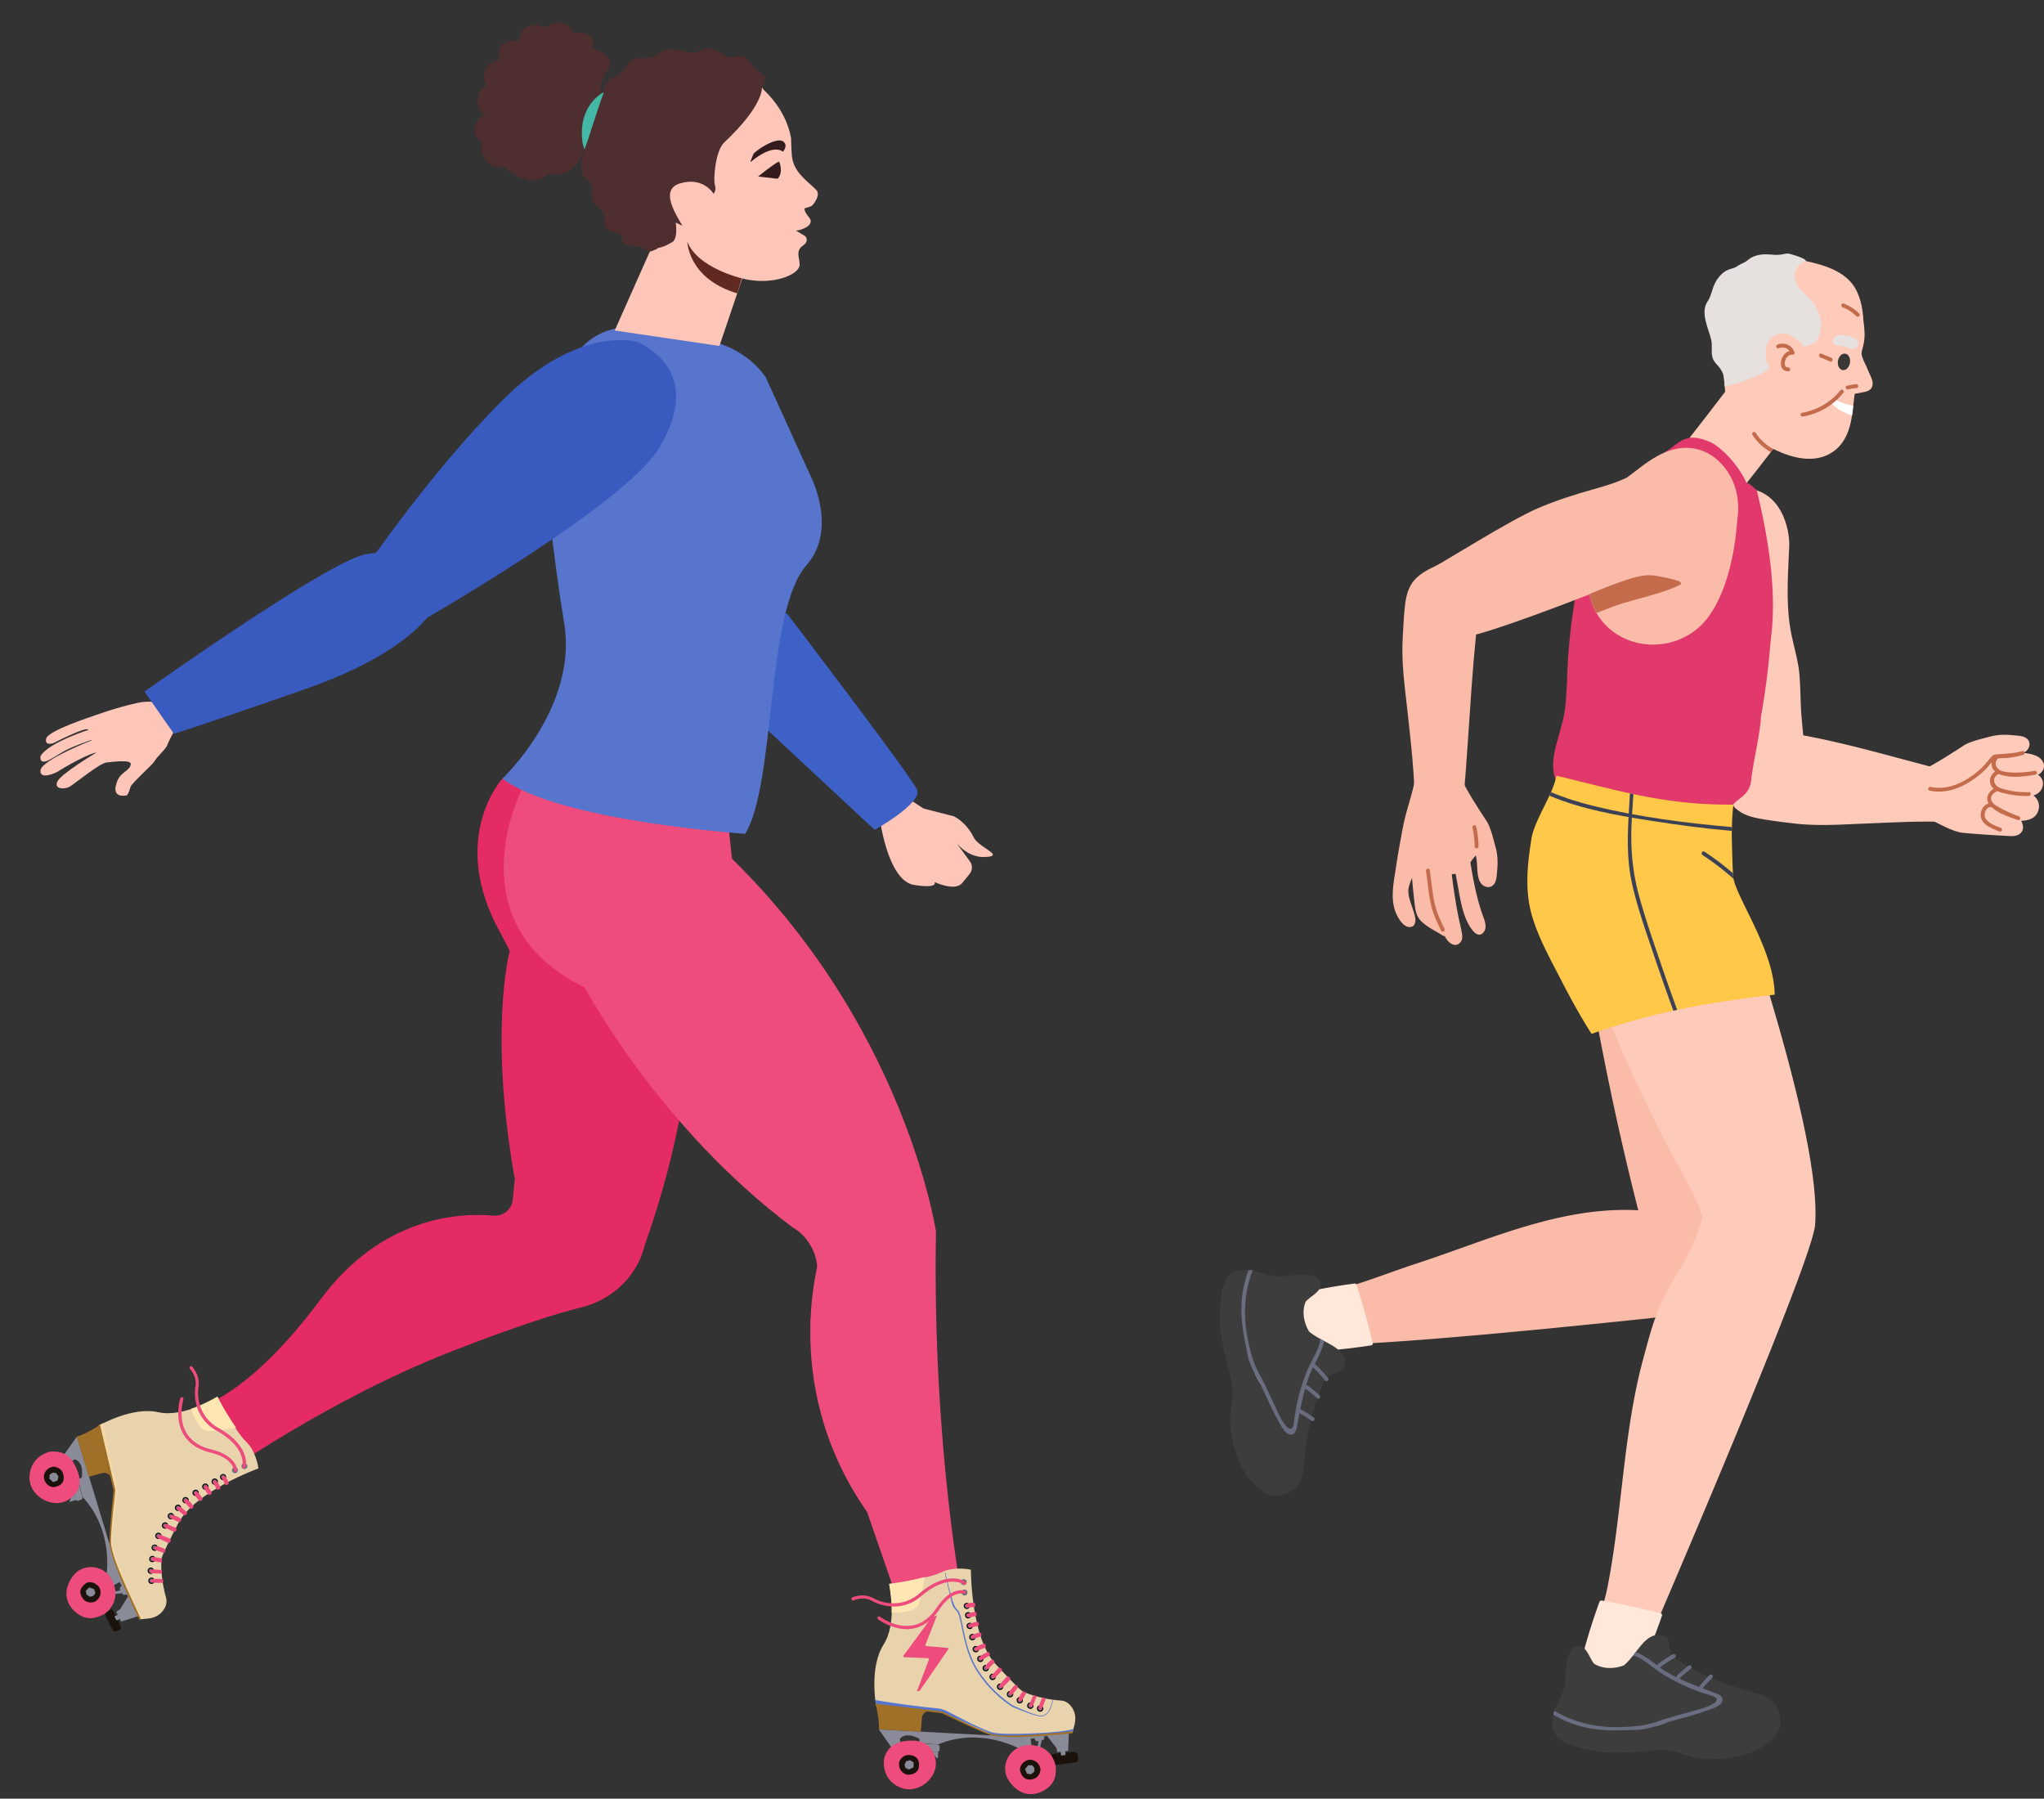<svg width="258" height="227" fill="none" xmlns="http://www.w3.org/2000/svg"><rect width="100%" height="100%" fill="#333333" stroke="none"/><g clip-path="url(#a)"><path d="M21.295 89.62c-.102-.42-.179-.379-.571-.603-.627-.337-1.715-.664-3.337-.314-2.794.6-5.697 1.685-5.697 1.685s-5.628 1.822-5.862 2.823c-.22 1.002.945.559.945.559s3.97-2.053 4.342-1.696c.144.125.149.006.149.006s-5.098 1.606-6.135 3.317c0 0-.305 1.28 1.218.436 1.675-.927 1.551-1.17 5.176-2.45l.058.047s-6.324 2.478-6.466 3.78c-.143 1.301 2.014.26 2.014.26s3.224-2.039 4.985-2.502l-.002.044s-4.44 2.643-4.882 3.636c-.442.992.943.974 1.522.656.593-.317 3.845-3.024 4.71-3.078.404-.028 3.16-.45 3.044.228-.142.916-1.333.912-1.777 2.32 0 .015-.002.045-.018.06-.676 1.993 1.233 1.55 1.233 1.55.119.005.292-.24.519-1.049.139-.484 2.764-2.815 2.973-3.178.48-.812 1.555-1.645 1.696-2.175.037-.162.635-1.341.7-1.442.24-.422.151-.455.035-.89l-.558-2.015-.014-.015z" fill="#FEC5B9"/><path d="M75.927 11.878s-.564-1.152.735-3.061c1.298-1.909-1.93-2.709-1.93-2.709s1.07-2.141-2.257-1.98c0 0-1.11-2.377-3.665-.668 0 0-2.891-1.396-3.317 1.752 0 0-3.145-.648-2.431 2.309 0 0-2.816.405-1.71 3.244 0 0-2.262 1.795-.299 3.673 0 0-2.416 1.938-.29 3.45 0 0-.294 3.6 2.967 3.212 0 0 2.824 3.058 5.55.835 0 0 3.652.981 4.532-3.813.879-4.779 4.122.777 2.145-6.243l-.03-.001z" fill="#4F2E30"/><path d="M111.16 103.959s1.046 7.221 4.212 7.721c3.166.5 2.591-.37 2.591-.37s2.54 1.232 3.478.141c.376-.445.705-.848.956-1.18a1.29 1.29 0 0 0 .02-1.574l-2.087-2.864s1.003 1.69 2.799 2.18c.427.121.679.161 1.231.139 2.579-.103-.815-1.207-1.435-2.436-1.018-2.048-2.555-2.705-2.555-2.705l-3.787-.971-2.002-1.3s-3.78 2.521-3.451 3.218l.03.001z" fill="#FEC5B9"/><path d="M99.36 77.459s15.676 20.52 16.397 22.2c.721 1.678-5.358 5.072-5.358 5.072L89.011 84.795s5.572-9.24 10.363-7.32l-.015-.016z" fill="#3E61C7"/><path d="M122.545 205.488s-.666.642-2.059-4.274c-1.379-4.916-5.673 2.934-5.673 2.934s.432 3.287.271 4.306c-.16 1.019 6.905 2.658 6.905 2.658l.541-5.61.015-.014zM23.382 178.853l5.053-1.608 2.504 5.065-1.203 1.764-5.016 3.63s-3.389-3.08-1.337-8.866v.015z" fill="#C37550"/><path d="m92.638 110.681-.874-8.164-12.875-2.634 13.75 10.798z" fill="#ED4C7C"/><path d="M63.41 98.272s-6.947 7.549-.186 19.579l1.119 2.156s-2.837 10.435.887 30.158c3.724 19.737 16.053 7.251 16.053 7.251 4.737-13.227 5.974-23.891 6.03-30.754 0 0-5.076-38.472-23.903-28.39z" fill="#E52B63"/><path d="M64.718 151.422c-.124 1.228-1.217 2.105-2.449 1.996-4.287-.383-14.03.113-21.763 10.513-10.221 13.746-16.875 14.07-16.875 14.07l4.189 8.299s13.674-9.683 29.016-15.687c8.835-3.46 13.884-4.963 16.576-5.626 4.392-1.085 7.817-4.765 8.179-9.268l.039-.964c-.028-6.629-16.663-5.804-16.663-5.804l-.25 2.471z" fill="#E52B63"/><path d="M65.706 100.03s-8.373 16.601 8.097 24.582c0 0 9.246 17.555 26.238 30.282 0 0 3.851 1.97 3.034 7.049l-.818 5.093 15.871-11.703s-4.433-29.396-30.808-51.556c-18.873-15.865-21.63-3.747-21.63-3.747h.016z" fill="#ED4C7C"/><path d="M103.88 157.161s-6.123 16.929 5.569 33.662l4.863 14.063 7.336-2.109s-4.008-20.047-3.505-47.444c0 0-7.255-7.22-14.263 1.828z" fill="#ED4C7C"/><path d="M63.41 98.272s9.537-8.989 7.808-19.565c-1.416-8.736-2.234-16.824-2.652-21.908-.387-4.771 1.872-10.535 5.556-13.61 3.59-2.989 8.442-2.197 16.08-.029 2.562.728 4.883 2.234 6.432 4.408l5.685 12.506s3.495 6.695-.533 11.272c-5.151 5.853-3.827 27.484-7.72 33.88 0 0-23.55-1.567-30.656-6.968v.014z" fill="#5775CD"/><path d="M91.641 8.148s7.046 2.857 8.213 9.295c0 0 .038 1.636.102 2.263.229 2.045 1.899 3.094 3.044 4.225.63.62-.203 1.686-.437 1.959-.141.157-.728.327-.999.405 0 0-.16.276.578 1.167.907 1.107-1.666 1.79-1.733 1.595l1.249.764s.542.601-.3 1.161c-1.026.702-.367 1.694-.428 2.48-.121 1.495-5.123 3.313-9.97.59-4.848-2.709-2.958-3.048-2.958-3.048l-.96-4.2s-9.904-15.323 4.57-18.687l.03.03z" fill="#FEC5B9"/><path d="M90.323 28.87s-9.275 6.933-14.312-2.485c-5.036-9.418.022-17 5.815-18.874 3.878-1.254 14.185-1.37 14.414 3.261.238 4.75-5.917 18.082-5.917 18.082v.015z" fill="#4F2E30"/><path d="m94.598 32.46-3.79 11.2-13.217-1.95 6.342-14.26 10.665 5.01z" fill="#FEC5B9"/><path d="M81.833 31.125s-7.742-5.843-4.096-12.026c3.646-6.182 9.311 10.098 7.143 11.436-2.169 1.338-3.047.59-3.047.59z" fill="#4F2E30"/><path d="M95.697 22.282s1.864-1.544 2.638-1.9c0 0 .616 1.319-.178 2.178l-2.46-.278zM94.79 20.417s2.596-2.317 4.042-1.277c0 0 .749-.832-.035-1.324-.8-.493-3.406.99-4.352 2.305l.345.296z" fill="#331B1E"/><path d="M96.17 11.022s.314 2.182-4.765 6.969c-1.083 1.01-1.424 4.638-1.144 5.451.185.558-.19 1.018-.19 1.018s-1.28-2.207-4.235-1.316c-2.954.89.003 4.68 1.098 6.687 1.094 2.006-.27-.308-2.827 1.787l-.38 4.576L95.06 29.91l-.525-9.057c1.75-4.223 2.808-7.91 1.65-9.83h-.015z" fill="#FEC5B9"/><path d="M76.25 11.609s-3.43 1.57-2.706 6.473l.248.872s1.947-6.148 2.458-7.36v.015z" fill="#44B8A5"/><path d="M80.638 43.187s-7.42-2.427-17.18 7.296c-9.761 9.723-18.485 22.892-18.485 22.892l8.345 4.93s25.563-14.622 29.826-21.7c4.263-7.08 1.722-11.21-2.522-13.404l.016-.014z" fill="#395BBF"/><path d="M18.218 87.296S41.383 70.82 46.2 69.931c4.815-.889 10.153 2.226 10.153 2.226s1.427 8.098-17.995 14.872c-14.861 5.176-16.41 5.574-16.41 5.574l-3.715-5.323-.015.014z" fill="#395BBF"/><path d="m93.053 37.02.584-1.894s-5.605-1.297-6.884-4.634c0 0 .092 4.685 6.3 6.528z" fill="#602922"/><path d="M76.36 12.193s-.926-1.39 1.311-2.577.927-2.296 3.487-2.266c2.56.03 1.89-1.81 4.862-.932 2.987.88 2.614-1.32 4.961.276 2.348 1.597 2.077-.896 3.79 1.284 1.727 2.18 2.488 1.037 1.365 3.042-1.124 2.005-19.805 1.171-19.805 1.171l.03.002zM74.195 17.84s-1.717 3.408-.19 4.674c1.526 1.266-.118 2.521 1.56 3.72 1.694 1.197-.255 2.619 1.843 3.016 2.099.383.088 1.505 2.416 1.748 2.327.243 1.378 1.26 3.08.423 1.7-.838-8.709-13.595-8.709-13.595v.015z" fill="#4F2E30"/><path d="M112.232 199.883s4.894-.619 6.565-1.442c1.671-.824 3.751-.338 3.751-.338s-.019 8.514 3.09 11.88c3.109 3.366 3.432 3.468 3.432 3.468s1.867.953 4.822 1.162c.446.018.854.228 1.153.552.443.464.872 1.269.601 2.447l-.281 1.044s-7.675.906-10.327.234c0 0-3.764-1.535-5.978-2.755l-8.491-.984s-.865-4.731.949-7.585c1.827-2.838.714-7.669.714-7.669v-.014z" fill="#E8D3AC"/><path d="M123.48 208.127a.315.315 0 0 1-.325.299.316.316 0 0 1-.3-.325.314.314 0 0 1 .325-.298.314.314 0 0 1 .3.324zM123.05 206.608a.314.314 0 0 1-.325.299.313.313 0 0 1-.299-.324.314.314 0 0 1 .325-.299.324.324 0 0 1 .299.324zM122.72 205.213a.314.314 0 0 1-.325.299.313.313 0 0 1-.299-.324.323.323 0 0 1 .325-.299.313.313 0 0 1 .299.324zM122.522 203.867a.313.313 0 0 1-.325.299.315.315 0 0 1-.3-.324.315.315 0 0 1 .325-.299.314.314 0 0 1 .3.324zM122.347 202.686a.314.314 0 0 1-.325.299.313.313 0 0 1-.299-.324.323.323 0 0 1 .324-.299.313.313 0 0 1 .3.324zM122.118 200.998a.369.369 0 0 1-.387.356.368.368 0 0 1-.356-.386.367.367 0 0 1 .386-.356.368.368 0 0 1 .357.386zM122.022 199.686a.368.368 0 0 1-.387.356.367.367 0 0 1-.356-.386.368.368 0 0 1 .387-.356.367.367 0 0 1 .356.386zM124.07 209.369a.315.315 0 0 1-.325.299.314.314 0 0 1-.3-.324.315.315 0 0 1 .325-.299.314.314 0 0 1 .3.324zM124.738 210.526a.315.315 0 0 1-.325.299.314.314 0 0 1-.3-.324.314.314 0 0 1 .325-.299.324.324 0 0 1 .3.324zM125.584 211.675a.314.314 0 0 1-.325.299.314.314 0 0 1-.299-.325.313.313 0 0 1 .624.026zM126.562 212.903a.313.313 0 0 1-.624-.025.324.324 0 0 1 .324-.299.314.314 0 0 1 .3.324zM127.849 213.833a.313.313 0 0 1-.624-.026.314.314 0 0 1 .324-.299.324.324 0 0 1 .3.325zM129.067 214.625a.315.315 0 0 1-.325.299.315.315 0 0 1-.3-.324.315.315 0 0 1 .325-.299.325.325 0 0 1 .3.324zM130.38 215.288a.314.314 0 0 1-.325.299.314.314 0 0 1-.299-.325.323.323 0 0 1 .325-.298.313.313 0 0 1 .299.324zM131.601 215.664a.314.314 0 0 1-.325.299.313.313 0 0 1-.299-.324.313.313 0 0 1 .324-.299.313.313 0 0 1 .3.324z" fill="#696D7F"/><path d="m112.524 220.535-1.59-2.278 13.936.745 10.047-.305-.092 2.27-1.376.152-.112-.54-1.175-1.504-2.085.376.165 1.077-1.541.19s-4.902-2.845-10.356-.54l-2.225-.21-.097-.538s-1.613-.973-2.442.019l.167 1.003-1.208.069-.016.014z" fill="#898B98"/><path d="M110.474 214.553s4.007.683 7.834 1.046a3.57 3.57 0 0 1 1.177.331c1.328.663 4.576 2.43 5.874 2.735 1.637.393 9.649-.024 10.145-.509l-.089.353s-6.127.94-10.125.406l-6.362-2.83-8.372-.994s-.003.089-.081-.553l-.001.015zM131.339 216.605l-.119-.005c-.888-.111-3.333-1.146-3.435-1.195-.029-.016-2.574-1.516-4.463-4.491-1.176-1.831-1.596-3.958-1.92-5.502-.198-.974-.361-1.739-.616-2.061-.099-.123-.185-.201-.242-.277-.399-.433-.336-.519-1.174-4.075l-.113-.51.074.003.114.495c.549 2.36.952 3.679 1.209 3.957 0 0 .157.155.257.278.284.339.431 1.118.629 2.092.31 1.543.745 3.641 1.907 5.471 1.889 2.96 4.405 4.444 4.434 4.461.015 0 2.469 1.155 3.343 1.265.8.107 1.169-.547 1.386-1.133.183-.468.244-.866.244-.866l.074.003s-.076.413-.245.896c-.133.337-.467 1.229-1.344 1.194z" fill="#5775CD"/><path d="M122.019 203.059a.393.393 0 0 1-.371-.401.393.393 0 0 1 .403-.37.392.392 0 0 1 .37.401.393.393 0 0 1-.402.37zm.027-.652a.267.267 0 1 0-.022.534.266.266 0 0 0 .278-.256.266.266 0 0 0-.256-.278zM122.193 204.255a.4.4 0 1 1 .033-.801.396.396 0 0 1 .385.402.398.398 0 0 1-.417.384l-.001.015zm.027-.667a.266.266 0 0 0-.278.256.267.267 0 0 0 .256.278.267.267 0 1 0 .022-.534zM122.393 205.586a.397.397 0 0 1-.386-.402.4.4 0 0 1 .418-.384.4.4 0 1 1-.033.801l.001-.015zm.027-.668a.266.266 0 0 0-.278.257.266.266 0 0 0 .256.278.267.267 0 1 0 .022-.535zM122.721 207.011a.4.4 0 1 1 .033-.801.4.4 0 0 1 .385.417.398.398 0 0 1-.403.385l-.015-.001zm.027-.668a.267.267 0 0 0-.278.257.267.267 0 0 0 .257.278.267.267 0 1 0 .021-.535zM123.151 208.529a.4.4 0 1 1 .033-.801.4.4 0 0 1 .385.417.396.396 0 0 1-.403.385l-.015-.001zm.027-.667a.266.266 0 0 0-.278.256.267.267 0 0 0 .256.278.267.267 0 1 0 .022-.534zM123.727 209.742a.398.398 0 0 1-.386-.402.4.4 0 0 1 .418-.385.4.4 0 0 1 .385.417.4.4 0 0 1-.418.385l.001-.015zm.027-.668a.266.266 0 0 0-.278.256.265.265 0 0 0 .256.278.267.267 0 1 0 .022-.534zM124.409 210.929a.4.4 0 1 1 .032-.802.4.4 0 0 1 .385.417.4.4 0 0 1-.417.385zm.027-.668a.266.266 0 0 0-.278.256.266.266 0 0 0 .256.278.267.267 0 1 0 .022-.534zM125.272 212.034a.4.4 0 1 1 .033-.801.4.4 0 1 1-.033.801zm.027-.668a.267.267 0 0 0-.278.256.266.266 0 0 0 .256.278.267.267 0 1 0 .022-.534zM126.218 213.276a.4.4 0 1 1 .033-.801.4.4 0 1 1-.033.801zm.028-.668a.267.267 0 1 0-.022.534.266.266 0 0 0 .278-.256.267.267 0 0 0-.256-.278zM127.475 214.219a.4.4 0 0 1-.385-.417.4.4 0 0 1 .418-.385.4.4 0 1 1-.033.802zm.027-.668a.267.267 0 1 0-.021.534.267.267 0 1 0 .021-.534zM128.711 214.982a.399.399 0 0 1-.385-.417.397.397 0 0 1 .402-.385.4.4 0 0 1 .385.417.4.4 0 0 1-.417.385h.015zm.027-.667a.266.266 0 0 0-.279.256.267.267 0 0 0 .257.278.266.266 0 0 0 .278-.257.266.266 0 0 0-.256-.277zM130.038 215.66a.4.4 0 0 1-.385-.417.4.4 0 0 1 .417-.384.4.4 0 0 1 .385.417.399.399 0 0 1-.417.384zm.027-.667a.267.267 0 1 0-.022.534.267.267 0 1 0 .022-.534zM131.273 216.023a.4.4 0 1 1 .033-.802.4.4 0 0 1 .385.417.4.4 0 0 1-.418.385zm.027-.668a.267.267 0 0 0-.278.256.267.267 0 0 0 .256.278.267.267 0 1 0 .022-.534z" fill="#000"/><path d="M131.91 214.295s.1.093.067.166c-.116.307-.452 1.23-.558 1.285-.136.054-.403.014-.297-.383.087-.324.317-.849.399-1.039.017-.044.063-.072.108-.085a.6.6 0 0 1 .281.056zM129.009 214.593s-.142.187-.332.105c-.19-.082-.152-.288-.007-.565.129-.232.32-.551.384-.653.001-.015.031-.028.061-.027.148.006.279.086.395.165.029.016.027.06.011.089l-.512.886zM130.479 213.954s-.06.028-.076.057l-.443.992s-.114.248.03.373c.158.14.342-.001.342-.001l.496-1.213s.005-.104-.054-.136a.423.423 0 0 0-.309-.072h.014z" fill="#ED4C7C"/><path d="M112.546 203.521s2.941.164 3.408-1.065c.467-1.229.765-3.431.765-3.431s-2.92.773-4.487.872c0 0 .387 2.186.313 3.639l.001-.015z" fill="#FFE6B3"/><path d="M110.554 215.15s.45 1.742.382 3.047c-.001.03.028.061.057.062l5.23.287.143-1.703a.952.952 0 0 1 .448-.755.544.544 0 0 1 .376-.088l-6.635-.865-.001.015z" fill="#A07028"/><path d="M132.872 221.363s-.254.019-.153.484c.085.464.1.822.485.867.386.045 2.739-.334 2.739-.334s.17-.157.126-.545c-.044-.388.029-.712-.432-.731-.461-.019-2.749.245-2.749.245l-.016.014z" fill="#1B120C"/><path d="m133.872 220.958.065.597.568-.066-.051-.567-.582.036zM130.544 219.292s.119.376.25.441c.132.065.915-.156.915-.156s.152-.083.079-.487l-1.244.202z" fill="#898B98"/><path d="m131.115 219.553-.159.989.326.043.239-1.134-.406.102zM118.427 221.088l-.595-.025s-1.149-.67-1.076-.994l1.589.109s.251.04.258.233c.007.208-.02.49-.02.49s-.021.148-.155.157l-.001.03zM117.932 221.543l.357.371s.104.004.11-.144c.006-.148.013-.668.013-.668l-.714-.029.234.47z" fill="#898B98"/><path d="M111.586 221.998s-.444 2.494 1.969 3.558c2.355 1.047 4.95-1.27 4.533-3.457-.39-2.126-1.934-2.605-3.759-2.382-1.841.223-2.462 1.223-2.744 2.296l.001-.015z" fill="#ED4C7C"/><path d="M113.525 222.285s.363-.877 1.283-.795c.905.082 1.314.633 1.172 1.564-.105.753-1.224 1.183-1.891.74-.667-.443-.655-1.096-.564-1.509z" fill="#1B120C"/><path d="m114.733 223.315.577-.274.01-.608-.42-.285-.526.127-.196.408.102.435.453.197z" fill="#898B98"/><path d="M133.219 222.729s-.464-2.5-3.249-2.495c-2.575 0-3.876 2.696-2.611 4.531 1.224 1.773 2.894 2.064 4.403 1.204 1.524-.874 1.621-2.148 1.457-3.24z" fill="#ED4C7C"/><path d="M131.337 223.247s.021.952-.84 1.244c-.86.292-1.456-.059-1.718-.947-.208-.736.63-1.579 1.428-1.442.784.136 1.057.741 1.129 1.16l.001-.015z" fill="#1B120C"/><path d="m129.792 222.783-.407.489.245.56.503.094.416-.339.018-.445-.269-.353-.506-.006z" fill="#898B98"/><path d="M127.005 219.207a12.093 12.093 0 0 1-1.749-.19c-1.034-.205-5.326-2.311-6.173-2.717a1.254 1.254 0 0 0-.338-.103l-8.194-.958s-.073-.047-.071-.092c.002-.044.005-.133.065-.131l8.209.958c.134.006.266.055.397.12.847.421 5.137 2.557 6.141 2.761 1.226.243 3.308.313 10.079-.348.045.002.042.076.055.122-.002.044-.004.103-.05.116-4.439.429-6.87.523-8.356.463l-.015-.001z" fill="#A07028"/><path d="M127.727 213.917s-.494.054-.344-.341c.132-.322.552-.75.692-.893a.117.117 0 0 1 .135-.039c.074.017.19.082.257.263.013.045-.004.103-.02.147l-.736.877.016-.014zM124.672 210.672s-.492.01-.297-.384c.161-.305.608-.688.778-.83a.174.174 0 0 1 .15-.024.44.44 0 0 1 .241.292.143.143 0 0 1-.035.133l-.807.799-.03.014zM123.885 209.54s-.487-.124-.206-.439c.234-.258.766-.519.963-.6.045-.028.104-.011.148.006.073.048.158.155.15.333a.176.176 0 0 1-.079.131l-.991.569h.015zM123.262 208.37s-.455-.181-.13-.465c.262-.228.835-.397 1.031-.464.045-.013.104.004.147.036a.422.422 0 0 1 .105.361c-.002.044-.048.087-.094.115l-1.059.417zM122.923 206.796a.338.338 0 0 1-.309-.086c-.07-.092-.11-.213.074-.339.29-.197.756-.296.966-.332.045.001.104.004.132.049.057.062.112.183.075.36-.002.045-.049.087-.109.1l-.843.248h.014zM122.578 205.415a.31.31 0 0 1-.309-.101c-.07-.092-.095-.212.089-.339.291-.196.77-.266.979-.287.045.002.104.004.132.05.057.062.112.183.06.359-.002.045-.048.087-.108.1l-.858.218h.015zM122.349 204.098a.282.282 0 0 1-.293-.131c-.056-.091-.08-.226.117-.322.305-.166.708-.194.917-.2.059.002.103.019.131.065a.377.377 0 0 1 .015.372c-.017.044-.063.086-.108.084l-.78.147.001-.015zM122.205 202.874a.284.284 0 0 1-.293-.131c-.056-.091-.08-.226.117-.322.305-.166.676-.136.885-.142.059.002.103.019.131.064a.377.377 0 0 1 .015.372c-.017.044-.063.087-.108.085l-.748.089.001-.015zM126.156 212.634s-.176.305.237.396c.044.002.104.005.135-.039l.931-.928s.097-.174.056-.265c-.027-.075-.084-.137-.2-.201a.25.25 0 0 0-.286.062c-.264.272-.873.975-.873.975zM125.988 210.532l-.811.903s-.05.504.388.343l.84-.887s.077-.071.064-.116c-.039-.136-.062-.3-.315-.296a.241.241 0 0 0-.167.068l.001-.015zM112.548 202.734a5.691 5.691 0 0 1-2.459-.68c-.699-.385-1.487-.417-2.333-.095a.203.203 0 1 1-.149-.377c.952-.348 1.859-.311 2.66.123 1.851.996 4.046.818 5.618-.47a1.56 1.56 0 0 0 .169-.142c3.593-3.034 5.72-1.521 5.821-1.457a.21.21 0 0 1 .048.284.212.212 0 0 1-.285.048s-.492-.347-1.385-.354c-.833-.004-2.186.313-3.929 1.787-.061.057-.123.099-.185.156a5.299 5.299 0 0 1-3.606 1.191l.015-.014zM118.264 203.873l-.665.24-3.578 4.862s-.006.164.083.167l3.062.125s.116.079.098.138l-1.534 4.054.36-.075 3.608-5.248s.006-.148-.082-.166l-2.731-.23s-.116-.079-.083-.137l1.461-3.716.001-.014z" fill="#ED4C7C"/><path d="M114.233 205.596c-1.858-.076-3.332-1.176-3.404-1.238-.086-.063-.111-.198-.033-.284.063-.086.198-.111.284-.033.015.001 1.951 1.462 4.05 1.101 1.214-.203 2.258-.963 3.099-2.237 1.807-2.72 3.498-2.191 3.571-2.158.103.034.158.155.124.258-.034.102-.156.157-.258.123-.059-.017-1.487-.432-3.104 1.999-.92 1.389-2.054 2.19-3.374 2.419-.33.061-.643.078-.955.065v-.015z" fill="#ED4C7C"/><path d="M27.435 176.253s2.249 4.386 3.596 5.66c1.348 1.273 1.589 3.408 1.589 3.408s-8.023 2.884-10.14 6.958c-2.116 4.075-2.084 4.404-2.084 4.404s-.263 2.069.559 4.926c.117.421.068.88-.126 1.258-.291.568-.885 1.257-2.097 1.401l-1.075.09s-3.472-6.888-3.749-9.604c0 0 .165-4.05.55-6.546l-1.971-8.298s4.164-2.431 7.468-1.687c3.305.743 7.479-1.94 7.479-1.94l.001-.03z" fill="#E8D3AC"/><path d="M23.527 189.617a.315.315 0 1 1 .21-.392.314.314 0 0 1-.21.392zM24.8 188.703a.315.315 0 1 1 .209-.393.315.315 0 0 1-.21.393zM26.007 187.92a.315.315 0 1 1 .21-.392.314.314 0 0 1-.21.392zM27.21 187.271a.316.316 0 0 1-.393-.21.314.314 0 0 1 .21-.392.315.315 0 1 1 .183.602zM28.26 186.704a.315.315 0 1 1 .21-.393.315.315 0 0 1-.21.393zM29.767 185.903a.37.37 0 0 1-.466-.241.369.369 0 0 1 .242-.466.37.37 0 0 1 .467.242.368.368 0 0 1-.243.465zM30.965 185.387a.37.37 0 0 1-.467-.241.369.369 0 0 1 .242-.466.37.37 0 0 1 .467.242.368.368 0 0 1-.242.465zM22.55 190.588a.315.315 0 1 1 .209-.393.315.315 0 0 1-.21.393zM21.688 191.623a.315.315 0 1 1 .21-.393.315.315 0 0 1-.21.393zM20.91 192.81a.315.315 0 1 1 .21-.393.315.315 0 0 1-.21.393zM20.082 194.129a.316.316 0 0 1-.393-.21.314.314 0 0 1 .21-.392.315.315 0 1 1 .183.602zM19.648 195.671a.315.315 0 1 1 .21-.392.314.314 0 0 1-.21.392zM19.308 197.069a.315.315 0 1 1 .21-.392.314.314 0 0 1-.21.392zM19.13 198.533a.315.315 0 1 1 .209-.393.315.315 0 0 1-.21.393zM19.181 199.813a.315.315 0 1 1 .21-.392.314.314 0 0 1-.21.392z" fill="#696D7F"/><path d="m8.095 183.566 1.61-2.268 4.044 13.331 3.715 9.335-2.172.684-.62-1.243.474-.293 1.004-1.624-1.057-1.826-.96.526-.703-1.381s1.001-5.577-3.021-9.901l-.568-2.163.473-.278s.374-1.858-.86-2.294l-.883.499-.476-1.104z" fill="#898B98"/><path d="M13.035 179.606s.716 3.982 1.682 7.706c.103.391.13.808.084 1.222-.164 1.465-.729 5.112-.575 6.441.185 1.672 3.31 9.036 3.938 9.344l-.358.03s-2.966-5.426-3.848-9.37l.506-6.934-1.915-8.192.487-.262v.015zM18.226 199.878s-.027-.075-.025-.119c-.188-.87.038-3.491.042-3.595.001-.03.55-2.935 2.704-5.73 1.336-1.729 3.184-2.858 4.527-3.68.855-.515 1.512-.919 1.735-1.281.08-.131.128-.233.177-.335.173-.35 1.29-1.191 3.349-2.524l.443-.279.042.061-.443.279c-2.04 1.324-3.145 2.156-3.318 2.496-.048.087-.097.189-.177.334-.224.377-.895.781-1.75 1.311-1.344.822-3.176 1.937-4.512 3.651-2.137 2.781-2.686 5.656-2.687 5.686-.002.03-.245 2.709-.056 3.564.176.795.916.899 1.541.91.505.02.896-.068.896-.068l-.003.074s-.39.074-.896.068c-.372-.015-1.324-.024-1.588-.852l-.001.029z" fill="#F4D8A8"/><path d="M27.791 186.522a.38.38 0 0 1 .258-.48.38.38 0 0 1 .48.257.38.38 0 0 1-.257.48.382.382 0 0 1-.48-.257zm.619-.198c-.04-.136-.2-.216-.336-.177-.135.039-.216.199-.177.334.04.136.2.216.335.177.136-.039.217-.199.178-.334zM26.726 187.102a.39.39 0 0 1 .258-.494.392.392 0 0 1 .496.257.39.39 0 0 1-.258.495.391.391 0 0 1-.496-.258zm.633-.197c-.039-.135-.2-.216-.335-.177-.135.039-.216.199-.177.335.038.15.2.216.335.177.136-.039.217-.2.177-.335zM25.539 187.738a.391.391 0 0 1 .258-.495.392.392 0 0 1 .496.258.391.391 0 0 1-.259.495.393.393 0 0 1-.495-.258zm.633-.197c-.039-.151-.2-.217-.335-.178-.136.039-.217.2-.178.335.04.135.2.216.336.177.15-.038.216-.199.177-.334zM24.316 188.52a.391.391 0 0 1 .258-.495.393.393 0 0 1 .496.258.391.391 0 0 1-.258.495.392.392 0 0 1-.496-.258zm.633-.197c-.038-.15-.2-.216-.335-.177-.136.039-.216.199-.177.334.039.136.2.217.335.178.136-.039.216-.2.177-.335zM23.043 189.449a.391.391 0 0 1 .258-.495.393.393 0 0 1 .496.258.391.391 0 0 1-.259.495.391.391 0 0 1-.495-.258zm.633-.197c-.039-.15-.2-.216-.335-.177-.136.039-.217.199-.178.334.04.136.2.217.335.178.15-.039.217-.2.178-.335zM22.095 190.406a.392.392 0 0 1 .259-.495.393.393 0 0 1 .495.258.391.391 0 0 1-.258.495.392.392 0 0 1-.496-.258zm.634-.197c-.039-.15-.2-.216-.336-.177-.135.039-.216.199-.177.335.04.135.2.216.335.177.136-.039.217-.2.178-.335zM21.189 191.454a.391.391 0 0 1 .258-.495.393.393 0 0 1 .496.258.391.391 0 0 1-.258.495.391.391 0 0 1-.496-.258zm.633-.197c-.038-.15-.2-.216-.335-.177-.135.039-.216.199-.177.335.039.135.2.216.335.177.136-.039.216-.2.177-.335zM20.456 192.643a.391.391 0 0 1 .258-.495.391.391 0 0 1 .496.258.391.391 0 0 1-.259.495.391.391 0 0 1-.495-.258zm.633-.197c-.039-.15-.2-.216-.335-.177-.136.039-.217.199-.178.334.04.136.2.216.335.177.151-.038.217-.199.178-.334zM19.614 193.946a.391.391 0 0 1 .258-.495.393.393 0 0 1 .496.258.391.391 0 0 1-.258.495.391.391 0 0 1-.496-.258zm.633-.197c-.038-.15-.2-.216-.335-.177-.15.038-.217.199-.177.334.038.151.2.217.335.178.15-.039.216-.2.177-.335zM19.15 195.443a.391.391 0 0 1 .26-.495.392.392 0 0 1 .495.258.391.391 0 0 1-.258.495.391.391 0 0 1-.496-.258zm.634-.197c-.039-.135-.2-.216-.335-.177-.15.038-.216.199-.177.334.039.136.2.217.335.177.135-.039.216-.199.177-.334zM18.854 196.872a.39.39 0 0 1 .258-.494.391.391 0 0 1 .496.258.39.39 0 0 1-.258.494.391.391 0 0 1-.496-.258zm.633-.197c-.038-.15-.2-.216-.335-.177-.15.039-.216.199-.177.335.038.15.2.216.335.177.136-.039.216-.199.177-.335zM18.66 198.351a.391.391 0 0 1 .258-.495.392.392 0 0 1 .496.258.392.392 0 0 1-.259.495.393.393 0 0 1-.495-.258zm.633-.198c-.038-.15-.2-.216-.335-.177-.136.039-.217.2-.178.335.04.135.2.216.336.177.15-.038.216-.199.177-.335zM18.743 199.617a.391.391 0 0 1 .258-.495.393.393 0 0 1 .496.258.391.391 0 0 1-.259.495.391.391 0 0 1-.495-.258zm.633-.197c-.04-.135-.2-.216-.335-.177-.15.038-.217.199-.178.334.04.136.2.217.336.177.135-.039.216-.199.177-.334z" fill="#000"/><path d="M20.603 199.633s-.064.117-.124.129c-.328.002-1.31.006-1.396-.086-.1-.109-.148-.378.255-.406.343-.031.908.007 1.116.015.044.002.088.034.116.079.04.091.052.181.048.27l-.015-.001zM19.326 197.011s-.236-.07-.213-.277c.009-.207.219-.243.53-.201.266.041.62.114.739.134.03.001.044.017.042.046a.846.846 0 0 1-.017.431c-.001.029-.047.042-.076.041l-1.02-.175.015.001zM20.424 198.185s-.043-.047-.088-.049l-1.084-.073s-.267-.026-.349.164c-.082.19.121.317.121.317l1.308.053s.106-.04.109-.1a.789.789 0 0 0-.032-.313l.015.001z" fill="#ED4C7C"/><path d="M24.127 177.783s.853 2.814 2.162 2.837c1.31.024 3.503-.452 3.503-.452s-1.716-2.477-2.342-3.914c0 0-1.922 1.111-3.323 1.529z" fill="#FFE6B3"/><path d="M12.502 179.896s-1.485 1.01-2.751 1.389c-.03-.001-.047.043-.048.073l1.508 5.009 1.657-.452a.983.983 0 0 1 .856.168.535.535 0 0 1 .21.321l-1.461-6.524.029.016z" fill="#A07028"/><path d="M14.264 203.224s-.082-.181-.418.013c-.336.209-.623.316-.546.617.077.315 1.034 2.033 1.034 2.033s.175.082.464-.055c.288-.137.558-.186.439-.547-.12-.362-.973-2.076-.973-2.076v.015z" fill="#1B120C"/><path d="m14.986 203.744-.546.26.262.516.501-.247-.217-.529zM15.434 200.062s-.308.24-.329.388c-.02.133.444.806.444.806s.129.124.495-.084l-.611-1.095v-.015z" fill="#898B98"/><path d="m15.364 200.683-.99.183.076.315 1.153-.146-.24-.352zM9.588 189.303l-.17-.571s.217-1.314.546-1.345l.43 1.533s.048.254-.134.336a2.977 2.977 0 0 1-.467.145s-.15.038-.205-.098zM8.99 188.997l-.227.466s.026.105.177.052c.15-.054.634-.212.634-.212l-.195-.692-.388.386z" fill="#898B98"/><path d="M6.398 183.185s-2.49.433-2.671 3.071c-.179 2.564 2.881 4.204 4.803 3.078 1.86-1.098 1.792-2.691.966-4.344-.827-1.653-1.994-1.879-3.099-1.79v-.015z" fill="#ED4C7C"/><path d="M6.797 185.103s.951.039 1.183.925c.232.886-.148 1.45-1.064 1.636-.75.162-1.533-.746-1.352-1.526.18-.781.814-.993 1.234-1.05l-.001.015z" fill="#1B120C"/><path d="m6.23 186.596.458.449.574-.199.125-.5-.31-.444-.445-.048-.367.253-.035.489z" fill="#898B98"/><path d="M13.096 203.742s2.197-1.293 1.245-3.903c-.883-2.428-3.864-2.713-5.159-.908-1.262 1.762-.943 3.424.367 4.533 1.338 1.139 2.573.788 3.548.263l-.001.015z" fill="#ED4C7C"/><path d="M11.954 202.15s-.893.35-1.459-.372c-.581-.707-.45-1.385.317-1.934.614-.45 1.71.07 1.856.849.147.778-.333 1.234-.7 1.457h-.014z" fill="#1B120C"/><path d="m11.87 200.556-.601-.218-.434.414.084.494.45.285.438-.145.238-.362-.175-.468z" fill="#898B98"/><path d="M14.29 196.717a11.982 11.982 0 0 1-.422-1.712c-.151-1.031.355-5.781.452-6.713.005-.119.01-.237-.015-.357l-1.893-8.013s.004-.089.064-.101c.044.002.135-.024.149.006l1.892 8.027c.039.135.033.269.027.417-.097.933-.663 5.695-.51 6.711.187 1.241.836 3.214 3.758 9.337.013.045-.047.072-.092.085-.046.013-.106.026-.12-.005-1.92-4.016-2.841-6.267-3.29-7.682z" fill="#A07028"/><path d="M19.517 195.577s-.22-.44.211-.437c.357.014.898.259 1.073.341.044.016.072.062.085.122a.397.397 0 0 1-.163.335c-.046.028-.09.041-.135.024l-1.07-.385zM21.525 191.602s-.174-.468.255-.406c.355.044.864.347 1.039.443.043.032.071.078.07.122-.004.089-.039.207-.192.319-.046.028-.09.026-.15.009l-1.022-.487zM22.33 190.49s-.055-.493.341-.343c.322.132.752.551.895.691a.119.119 0 0 1 .04.135c-.02.088-.083.19-.264.257-.045.013-.104-.005-.148-.021l-.879-.734.014.015zM23.218 189.501s.02-.49.4-.281c.305.176.658.651.785.819.027.046.04.091.008.149a.393.393 0 0 1-.292.226c-.044-.002-.104-.004-.132-.05l-.754-.848-.015-.015zM24.578 188.65c-.07-.092-.08-.227-.017-.313.064-.102.17-.172.344-.046.29.205.526.616.638.799a.134.134 0 0 1-.006.148.398.398 0 0 1-.32.195c-.045-.001-.104-.019-.132-.064l-.522-.705.015-.014zM25.772 187.866a.268.268 0 0 1-.002-.312c.063-.102.17-.172.343-.031.274.219.51.63.608.813a.134.134 0 0 1-.007.148.422.422 0 0 1-.32.18c-.044-.002-.103-.019-.13-.065l-.493-.718v-.015zM26.93 187.2a.295.295 0 0 1 .013-.312c.078-.086.185-.141.357.015.258.233.422.597.504.793a.25.25 0 0 1-.006.148c-.048.073-.156.158-.334.15-.044-.002-.103-.034-.116-.079l-.404-.685-.013-.03zM28.04 186.636a.295.295 0 0 1 .013-.312c.078-.086.184-.141.356.015.259.233.363.594.445.776a.252.252 0 0 1-.006.148c-.047.072-.155.157-.333.15-.045-.002-.103-.034-.116-.079l-.33-.682-.029-.016zM20.19 193.672s-.355-.059-.298.36c-.001.044.041.091.085.107l1.184.554a.29.29 0 0 0 .27-.034c.06-.042.109-.129.114-.248a.275.275 0 0 0-.154-.259 41.228 41.228 0 0 0-1.216-.48h.015zM22.117 192.785l-1.127-.462s-.497.128-.184.483l1.127.491s.102.049.134.006c.107-.085.259-.153.18-.409-.027-.06-.055-.106-.114-.123l-.016.014zM24.866 177.531a5.569 5.569 0 0 1-.194-2.549c.121-.783-.116-1.536-.698-2.228-.071-.092-.066-.211.011-.282a.207.207 0 0 1 .282.012c.654.784.916 1.642.79 2.543-.307 2.068.623 4.082 2.369 5.105.058.032.13.079.204.112 4.088 2.336 3.39 4.848 3.357 4.951a.208.208 0 0 1-.26.138c-.102-.034-.172-.141-.138-.243 0 0 .158-.588-.151-1.418-.28-.784-1.038-1.944-3.031-3.081-.073-.032-.13-.079-.204-.112a5.307 5.307 0 0 1-2.365-2.979l.028.031zM22.753 180.09c-.569-1.762-.02-3.523-.002-3.611a.208.208 0 0 1 .259-.138.208.208 0 0 1 .138.258c-.001.03-.705 2.319.351 4.175.612 1.065 1.67 1.792 3.174 2.15 3.17.768 3.261 2.54 3.258 2.615a.213.213 0 0 1-.202.214.223.223 0 0 1-.215-.202c.002-.059-.101-1.549-2.947-2.23-1.622-.393-2.766-1.182-3.433-2.339a4.563 4.563 0 0 1-.382-.877l.001-.015z" fill="#ED4C7C"/></g><g clip-path="url(#b)"><path d="M225.928 34.622c.221-.46 2.106-1.103 1.999-1.72-.054-.307-1.678-.779-2.109-.88-.273-.063-.542.025-.806.072-.438.08-.837.085-1.28.047-.834-.07-1.587-.09-2.377.231-.738.3-1.233.984-1.958 1.267-.642.25-1.254.297-1.821.73-.503.383-.891.913-1.16 1.483-.336.714-.42 1.51-.87 2.172-.971 1.43.119 3.414.454 4.902.184.812-.111 1.719.271 2.489.172.346.468.598.703.895.436.55.678 1.176.751 1.874.032.31.519.312.487 0-.01-.1-.025-.2-.039-.3a.229.229 0 0 0 .142-.106c.343-.54.571-1.129.626-1.77.08-.936-.342-1.821-.287-2.749.122-2.066 2.625-2.514 4.218-2.817 1.238-.234 2.912-.568 3.483-1.876.214-.49.164-.971-.039-1.457-.386-.921-.886-1.447-.386-2.487h-.002z" fill="#E6E1DF"/><path d="M217.605 130.441c-.591-2.081-1.303-4.482-2.584-6.378-2.959.468-5.905 1.059-8.765 1.953-1.645.515-3.314 1.137-4.866 1.955a371.402 371.402 0 0 0 5.395 24.772c-6.416-.362-12.653 1.394-18.666 3.466-3.121 1.076-6.212 2.239-9.35 3.264-3.389 1.106-6.994 2.567-10.444 3.452-1.648.424-3.144.27-4.792.694.704 3.14.758 4.238 1.334 7.407 1.575-.203 4.186-1.28 8.175-1.507 12.092-.691 31.658-2.799 34.444-3.074 12.112-1.191 12.067-7.635 12.437-11.046.418-3.862.134-9.591-.273-13.434-.41-3.881-.981-7.762-2.045-11.523v-.001z" fill="#FABCA8"/><path d="M223.371 125.611c-.803-2.698-1.542-5.089-2.108-6.936-1.196-1.792-2.435-3.555-3.826-5.204-.991-1.174-2.079-2.261-3.15-3.362-.653-.671-1.32-1.339-2.031-1.953-.467.06-.932.122-1.4.19a84.03 84.03 0 0 0-13.598 3.165c1.142 5.455 3.603 12.081 6.172 18.119 2.38 5.588 4.85 10.671 6.451 13.852 1.606 3.192 3.895 6.655 5.008 10.057-.467 2.063-1.697 4.818-2.818 6.593-2.926 4.63-3.455 6.898-4.704 11.534-2.514 9.321-2.623 19.729-4.573 29.171-.117.562-1.661 6.257-2.427 9.387l.194.109c1.781.967 4.566-1.27 6.516-.765 5.574-12.949 21.677-50.625 22.027-54.959.539-6.691-2.96-19.669-5.733-28.998z" fill="#FECAB9"/><path d="M209.611 203.59a101.748 101.748 0 0 0-7.422-1.594c-.138-.024-.25.036-.3.171a75.148 75.148 0 0 0-2.37 7.742.247.247 0 0 0 0 .124c-.183-.01-.366.167-.229.347.644.851 1.713.845 2.692.925l2.585.209c.531.044 1.285.26 1.801.063.438-.167.602-.623.782-1.016a77.828 77.828 0 0 0 2.631-6.67c.042-.124-.049-.27-.17-.301zM173.272 169.498a101.764 101.764 0 0 0-2.038-7.322c-.042-.133-.149-.205-.288-.187a74.441 74.441 0 0 0-7.947 1.495.233.233 0 0 0-.109.058c-.076-.165-.318-.247-.414-.042-.452.967.049 1.91.433 2.815l1.016 2.391c.207.491.366 1.259.78 1.627.35.31.832.243 1.262.22.74-.04 1.48-.1 2.218-.165 1.64-.146 3.275-.35 4.902-.6.128-.019.216-.167.186-.289l-.001-.001z" fill="#FFE7D9"/><path d="M251.12 103.817c-9.387-.209-8.885-.156-15.918.129-3.084.126-5.981.333-9.042-.056-1.437-.183-2.892-.344-4.312-.627-.993-.198-1.966-.529-2.725-1.208a.862.862 0 0 1-.346-.468c-.473-1.59-.694-3.31-1.009-4.94-1.27-6.547-2.827-14.818-3.546-21.45-.309-2.85-.081-5.562 1.712-7.906 1.526-1.996 5.403-5.55 5.809-5.412 3.504 1.195 4.164 5.422 4.099 7.043-.14 3.397-.441 7.205.182 10.636.275 1.53.721 3.023.981 4.558.279 1.637.234 4.615.384 6.269.073.807.146 1.614.221 2.42 8.057 1.486 15.814 4.177 24.028 5.824-.13 1.73-.351 3.458-.518 5.19v-.002z" fill="#FECAB9"/><path d="M221.745 61.88a8.429 8.429 0 0 0-1.132-.94 65.852 65.852 0 0 1-1.567 1.884c-.187.216.086.525.29.39l.018.028c.895 1.161 1.127 2.563 1.213 3.994.085 1.386.111 2.775.206 4.16.205 2.924.588 5.834 1.316 8.677.057.219 1.338 1.211 1.375.966.917-6.064-.264-13.21-1.719-19.159z" fill="#E1396B"/><path d="M234.211 36.448c-.043-.078-.088-.153-.133-.228-1.277-2.01-3.872-2.794-6.113-3.27-2.561-.546-5.137-.412-7.543.728-2.165 1.025-3.612 2.585-3.976 4.893-.034.213-.181 2.451-.123 3.106.114 1.223.908 3.721 1.127 4.93.148.817.194 1.516.247 2.167.097 1.202.213 2.247 1.011 3.587 1.057 1.774 2.761 3.07 4.626 4.045.378.198.762.382 1.149.554 1.993.887 4.349 1.392 6.324.391 1.301-.663 2.051-1.744 2.494-2.979.223-.619.371-1.279.47-1.941.031-.197.057-.393.08-.588.004-.056.013-.11.017-.164 0-.01 0-.018.004-.028l.032-.299c.005-.053.011-.105.018-.157.384-3.426.732-4.364 1.121-7.572.274-2.247.329-5.091-.832-7.175z" fill="#FECAB9"/><path d="M229.033 49.302c-.095.117-.258.17-.42.049a93.827 93.827 0 0 0-7.175-4.836A464.58 464.58 0 0 1 209.97 59.4c.428.29.848.595 1.275.89a103.53 103.53 0 0 0 3.559 2.367c.777.494 2.096 1.33 2.886 1.802a473.337 473.337 0 0 0 6.122-7.784 445.046 445.046 0 0 0 5.465-7.236c-.081-.047-.163-.093-.244-.138zM236.37 48.488c.027-.597-.312-1.08-.579-1.757-.289-.731-.644-1.25-.816-2.012 0-.66.3-.958.374-2.295.057-1.028-.36-3.35-.449-4.007l-2.268 4.415c.057.305.133.61.224.903.159.515.399 1.012.772 1.41.109.115-.89 4.138-1.041 4.815-.008.037 1.938-.327 2.784-.502.713-.148.978-.521.999-.97z" fill="#FECAB9"/><path d="M231.992 45.545c-.094.573.17 1.091.589 1.161.418.07.833-.34.926-.913.094-.573-.171-1.091-.589-1.161-.419-.068-.834.341-.926.913z" fill="#393838"/><path d="M229.268 43.092c.461-.725.615-1.714.558-2.512-.063-.874-.441-1.67-.96-2.366-.461-.62-1.061-1.087-1.574-1.656-.683-.755-1.062-1.886-.422-2.792.27-.382.664-.64 1.097-.817a2.638 2.638 0 0 0-.109-.023c-2.561-.546-5.444-.87-7.849.271-2.166 1.025-3.704 3.06-4.067 5.367-.034.213-.099 2.778-.041 3.434.114 1.222 1.334 3.399 1.551 4.608.148.817.193 1.514.247 2.166 1.009-.172 2.018-.539 2.952-.88 1.082-.395 2.232-.825 2.964-1.764.514-.663.824-1.431 1.249-2.115.551-.237 1.148-.252 1.753-.258.932-.01 1.859-.015 2.617-.632.013-.01.023-.021.036-.033l-.002.002z" fill="#E6E1DF"/><path d="M226.645 42.738c-.642-.66-1.909-.87-2.705-.346-1.582 1.036-1.262 3.49-.098 4.709.609.635 1.517 1.033 2.362.638.743-.346 1.296-1.107 1.535-1.874.386-1.245-.042-2.603-1.092-3.127h-.002z" fill="#FECAB9"/><path d="M226.236 44.768c.182.026.334-.153.266-.328-.344-.895-1.26-1.301-2.152-.945-.291.115-.117.571.175.455.532-.213 1.049-.066 1.356.355-1.23.294-1.624 2.612-.132 2.547.314-.013.26-.498-.051-.484-.805.034-.369-1.731.536-1.6h.002z" fill="#C46B4C"/><path d="m233.922 51.195-.017.157c-.012.098-.021.197-.033.3l-.003.027c-.005.053-.013.108-.018.164-.023.195-.049.391-.079.588-.925-.304-1.804-.712-2.482-1.444-.135-.145-.047-.337.091-.4.051-.107.17-.179.308-.11a7.78 7.78 0 0 0 2.233.718z" fill="#fff"/><path d="M234.297 48.483c-.4.03-.793.1-1.181.205-.301.081-.125.536.176.455.347-.094.699-.15 1.057-.175.312-.023.261-.507-.052-.485z" fill="#C46B4C"/><path d="M218.868 101.195c-.759 2.744-.254 4.788-1.109 7.504-.2.632-.367 1.291-.615 1.907-.13.322-.328.728-.646.906-.516.291-1.15.015-1.641-.169-1.305-.484-2.541-1.135-3.853-1.6-2.936-1.039-6.132-1.054-9.16-1.694-2.693-.57-4.095-.913-6.606-2.034 1.632-7.524 2.002-15.578 3.702-23.088 1.604-7.085 3.621-14.266 7.926-20.23 2.112-2.927 3.254-5.632 6.378-7.446 1.154.213 3.493 1.34 4.153 2.284.719 1.027 1.35 2.125 1.924 3.237 1.192 2.312 2.104 4.76 2.767 7.275 1.309 4.966 1.337 8.109.998 13.223-.388 5.835-2.66 14.303-4.218 19.927v-.002z" fill="#8A3D21"/><path d="M222.924 70.818c-.186-2.092-.827-6.611-2.644-10.226-1.15-2.294-3.249-4.313-4.48-4.833-3.506-1.484-3.848.533-6.703 1.932.152 1.22.12 2.446-.359 3.616-.691 1.693-2.598 3.36-4.59 4.016-.43.887-.832 1.58-1.186 1.863-1.121.895-1.958 1.95-2.618 3.158-.091-.17-.391-.2-.45.039a73.046 73.046 0 0 0-1.964 12.61c-.14 2.12-.127 4.255-.378 6.367-.081.679-.225 1.34-.396 1.995-.076.3-.159.599-.243.898-.313 1.108-.644 2.21-.805 3.354-.189 1.37 0 2.918.935 3.996 1.194 1.378 3.356 1.448 5.019 1.755 4.394.812 8.78 1.689 13.186 2.435.722.122 1.377.185 2-.271.62-.454 1.261-1.462 1.517-2.034.333-.299.693-.585 1.072-.889.774-.617 1.128-1.267 1.222-2.246.203-2.123 1.127-5.738 1.213-7.876.57-3.208 1.095-7.118 1.274-10.616.227-4.447-.549-8.22-.622-9.043z" fill="#E1396B"/><path d="M219.585 112.996c-.379-.827-.661-1.536-.775-2.088l-.008-.041a2.385 2.385 0 0 1-.042-.303c-.007-.09-.013-.213-.021-.364-.065-1.223-.166-4.263-.146-5.337.003-.162.006-.324.011-.485.029-1.077.093-2.115.196-2.83-4.868.029-8.698-.499-12.622-1.329a70.772 70.772 0 0 1-.446-.094c-2.873-.622-5.818-1.399-9.277-2.232-.104.627-.36 1.334-.686 2.078-.063.146-.132.295-.2.445-.853 1.847-2.014 3.859-2.258 5.39-.512 3.227-.877 6.493.039 9.686.808 2.814 2.275 5.426 3.608 8.017 1.218 2.37 2.496 4.726 3.939 6.969a76.664 76.664 0 0 1 2.533-.848 83.555 83.555 0 0 1 8.267-2.177c3.783-.799 7.585-1.355 11.675-1.842.21-.026.421-.05.632-.075-.04-4.347-2.95-9.327-4.419-12.54z" fill="#FFC849"/><path d="M224.681 217.859c-.036.571-1.921 4.247-8.875 4.139-3.04-.045-3.721-1.314-6.777-1.125-1.564.094-3.109.308-4.68.299h-.591c-.881.008-1.002.03-2.219-.181-1.841-.32-5.866-1.009-5.59-3.595.031-.282.067-.565.107-.848.007-.047.015-.092.021-.139l.054-.35c.003-.013.006-.029.013-.047a.99.99 0 0 1 .043-.107c.215-.469.959-1.706 1.241-2.878.073-.306.132-.613.18-.918-.003-.226-.003-.496.007-.788.054-1.579.373-3.834 1.794-3.592.764.13 1.171 1.253 1.52 1.833.083.138.172.268.266.391.211.138.443.255.709.344.913.311 1.938.259 2.847-.047.081-.026.159-.055.235-.086.42-.351.797-.801 1.126-1.215.125-.157.243-.31.355-.45l.034-.044c.599-.749 1.176-1.601 2.096-1.98.646-.266 1.225-.208 1.809.216.332.241.193 1.4.647 2.154a1.33 1.33 0 0 0 .367.405 20.961 20.961 0 0 0 2.061 1.296 27.468 27.468 0 0 0 2.578 1.264c2.994 1.291 5.614 1.878 6.026 1.988 1.035.278 1.666.806 2.047 1.396.036.053.069.108.098.164.078.134.141.271.194.409.354.895.276 1.793.257 2.092z" fill="#3D3D3D"/><path d="M210.344 217.395c-.422.13-.841.269-1.254.425.256-.253.027-.724.89-.51.117.029.239.057.364.085z" fill="#FFE7D9"/><path d="M224.681 217.859c-.036.57-1.921 4.247-8.875 4.139-3.04-.045-3.721-1.314-6.777-1.125-1.564.094-3.109.308-4.68.298h-.591c-.881.009-1.002.031-2.219-.18-1.841-.32-5.866-1.009-5.59-3.595.031-.282.067-.565.107-.848.007-.047.015-.092.021-.139l.054-.35c.003-.013.006-.029.013-.047a.223.223 0 0 1 .16-.039.224.224 0 0 1 .135.068h.002a.264.264 0 0 1 .277.165.266.266 0 0 1 .024.11c2.017 1.707 5.224 1.871 7.736 1.779 1.324-.051 2.276-.345 3.603-.25.347.024.707.043.811-.054a10.2 10.2 0 0 1 1.47.258c1.546.415 2.967.929 4.587 1.006a13.065 13.065 0 0 0 4.538-.59c1.4-.442 2.919-1.121 3.951-2.199.183-.192.336-.39.458-.592.11-.091.222-.196.334-.316a.813.813 0 0 1 .055.1l.031.06a2.418 2.418 0 0 1 .108.249c.354.895.276 1.793.257 2.092z" fill="#3D3D3D"/><path d="M212.317 216.063c-2.815-1.479-5.811-2.539-8.815-3.553-1.981-.668-3.908-1.21-5.887-1.189-.01.292-.01.562-.007.788a11.87 11.87 0 0 1-.18.917c-.282 1.173-1.026 2.41-1.241 2.879a.793.793 0 0 0-.056.154l-.054.35a14.116 14.116 0 0 0 3.365 1.429c2.423.684 4.822.658 7.309.476.454-.032.894-.044 1.324-.029 1.286-.843 2.634-1.556 4.183-1.777.109-.017.167-.111.172-.211.008-.093-.031-.191-.113-.234z" fill="#3D3D3D"/><path d="M218.651 67.95c-1.603 4.036-7.781 3.916-11.462 4.439-5.512 2.289-16.051 6.353-20.53 7.596l-.342.093-.035.336c-.838 8.319-1.096 17.799-2.178 26.318-1.734-.005-3.471-.106-5.207-.15-.458-9.39-.476-9.997-1.259-17.001-.344-3.07-.756-5.95-.586-9.036.082-1.447.137-2.912.318-4.352.14-1.104.438-2.197 1.204-3.039.759-.835 1.81-1.33 2.806-1.821.946-.465 9.153-5.634 12.642-7.15 2.341-1.015 4.748-1.775 7.201-2.462 1.406-.395 2.83-.819 4.138-1.457.191-.138.379-.28.567-.424 1.743-1.352 3.55-2.797 5.774-3.217 1.791-.339 3.541.139 4.938 1.31 2.939 2.466 3.395 6.53 2.011 10.016z" fill="#FABCA8"/><path d="M223.811 56.675c-.097.13-.196.259-.297.387-.932-.55-1.769-1.285-2.319-2.19-.162-.27.258-.513.42-.247.516.847 1.314 1.537 2.196 2.05z" fill="#C46B4C"/><path d="M216.825 61.422c-1.53-1.182-3.879-1.08-5.668-.706-2.257.47-4.101 1.9-5.692 3.503-1.744 1.758-3.512 3.626-4.46 5.948-.055.135.012.235.114.28a7.554 7.554 0 0 0-.492 4.525c.164.833.464 1.64.889 2.383a7.685 7.685 0 0 0 2.234 2.461c3.213 2.273 7.648 1.979 10.614-.578 3.604-3.11 4.891-10.407 4.964-14.93.03-1.957-.857-1.612-2.503-2.886z" fill="#FABCA8"/><path d="M211.992 73.375c-1.006-.35-2.068-.569-3.121-.725-1.024-.152-1.916.035-2.897.325-1.829.541-3.593 1.26-5.347 1.997.164.833.464 1.64.889 2.383.623-.223 1.233-.48 1.854-.716.959-.364 1.945-.652 2.933-.923 1.951-.536 3.909-1.032 5.747-1.896.205-.096.122-.382-.058-.445z" fill="#C46B4C"/><path d="M188.796 106.992c-.266-.967-.617-2.582-1.181-3.415-.816-1.205-2.857-4.42-2.892-4.869-.044-.552-.156-.354-.443-.154-.028-.067-.057-.133-.083-.2-.109-.271-.579-.154-.469.122.023.059.049.117.072.175l-.103.111c-.055 0-.113 0-.173-.011-.656-.1-1.311-.197-1.966-.298-.967-.148-1.934-.299-2.901-.448-.308 2.016-.934 3.556-1.396 5.561-.148.64-.281 1.319-.395 2.014a91.434 91.434 0 0 0-.687 4.032c-.288 1.92-.761 4.045.146 5.884.272.552.85 1.501 1.602 1.502.672.002.787-.658.706-1.16-.18-1.103-.823-2.178-.866-3.301-.025-.602.246-1.182.464-1.741.097 1.131.209 2.26.342 3.385.089.759.232 1.495.811 2.072.761.757 1.872 1.276 2.788 1.847.065.04.13.047.187.029.042.084.088.169.135.25.352.612 1.182 1.28 1.826.562.284-.315.273-.741.213-1.122-.124-.774-.334-1.539-.484-2.309a69.75 69.75 0 0 1-.736-4.63c-.023-.185-.042-.37-.065-.555.161-.013.324-.026.483-.046l.237 1.285c.364 1.948.667 4.315 1.916 5.866.389.483.91.777 1.361.247.535-.627.135-1.53-.11-2.217-.755-2.131-1.168-4.367-1.538-6.602.177-.322.425-.609.675-.897.082.176.082.393.115.629.118.856-.003 2.105.527 2.856.313.443.946.684 1.442.354.57-.379.558-1.293.615-1.868.097-.978.089-1.985-.174-2.942l-.001.002z" fill="#FABCA8"/><path d="M182.326 117.208c-.576-1.162-1.087-2.322-1.324-3.603-.232-1.259-.361-2.543-.533-3.81-.043-.308-.511-.177-.469.13.185 1.368.308 2.765.593 4.117.255 1.208.769 2.313 1.314 3.413.14.281.56.034.421-.246l-.002-.001zM186.326 104.327c-.068-.305-.537-.177-.469.13.176.782.268 1.57.283 2.37.004.314.491.314.486 0a12.428 12.428 0 0 0-.298-2.498l-.002-.002z" fill="#C46B4C"/><path d="M257.28 102.315c.252-.756-.037-1.487-.605-1.925.592-.189 1.082-.616 1.181-1.302a1.275 1.275 0 0 0-.615-1.3c.317-.178.584-.42.703-.77.198-.59-.158-1.169-.648-1.476-.53-.333-1.241-.464-1.909-.526.096-.044.188-.094.273-.154.444-.312.687-.944.36-1.443-.377-.572-1.288-.563-1.863-.624-.976-.1-1.98-.097-2.937.161-.967.262-2.581.606-3.415 1.167-1.208.812-4.427 2.84-4.875 2.875-.551.042-.165 2.513-.267 3.169-.151.968-.307 1.935-.461 2.901 2.012.319 3.188 1.506 5.188 1.977.639.151 5.966.467 6.479.475 1.367.019 1.812-.939 1.244-1.933.921-.03 1.835-.275 2.167-1.272z" fill="#FECAB9"/><path d="M218.604 104.378c-.005.161-.008.323-.011.485-3.391-.295-6.77-.744-10.131-1.27-4.367-.684-8.813-1.455-12.893-3.177.068-.15.137-.299.2-.445 1.766.747 3.608 1.315 5.478 1.77 5.661 1.373 11.556 2.14 17.357 2.637z" fill="#3D4156"/><path d="m211.697 127.453-.479.104a300.77 300.77 0 0 1-2.486-7.094c-.996-2.955-2.062-5.924-2.739-8.972-.619-2.787-.58-5.58-.433-8.375l.025-.444c.047-.849.102-1.697.147-2.547l.446.094c-.055.845-.115 1.688-.168 2.533l-.026.438c-.012.19-.021.38-.031.571-.161 3.161.086 6.198.923 9.259.8 2.919 1.8 5.793 2.78 8.655.66 1.933 1.342 3.86 2.041 5.778zM218.825 110.921s-.01-.011-.014-.013a34.725 34.725 0 0 0-3.907-3 .237.237 0 0 1-.052-.046c-.17-.19.056-.533.297-.375.148.098.296.198.443.301a34.036 34.036 0 0 1 3.147 2.412l.021.364c.007.094.021.196.042.304a.354.354 0 0 1 .023.053z" fill="#3D4156"/><path d="M209.082 217.828h-.01c.006 0 .011-.004.018-.006.413-.156.832-.296 1.254-.426 1.588-.49 3.223-.841 4.788-1.413.636-.232 1.971-.546 2.249-1.249.266-.673-.56-.947-1.035-1.126-.48-.18-.956-.356-1.429-.534a14.822 14.822 0 0 1 1.215-1.337c.223-.22-.12-.564-.344-.345-.07.068-.14.138-.206.208-.393.395-.759.809-1.103 1.245a.218.218 0 0 0-.031.05 35.931 35.931 0 0 1-2.427-1.02.352.352 0 0 0 .052-.088l.008-.021a.217.217 0 0 0 .007-.024c.178-.192.395-.363.588-.532a18.019 18.019 0 0 1 .805-.662c.204-.195-.128-.512-.365-.327l-.088.068c-.293.231-.579.47-.856.718-.193.174-.526.385-.592.653a18.333 18.333 0 0 1-1.726-.976 6.756 6.756 0 0 1-.339-.237 14.996 14.996 0 0 1 1.898-1.245c.272-.151.027-.573-.247-.42a15.517 15.517 0 0 0-2.047 1.359c-.634-.502-1.898-1.408-2.652-1.64-.112.139-.231.292-.355.45.944.081 2.554 1.533 3.262 2.001a23.729 23.729 0 0 0 5.036 2.516c.429.155.865.288 1.297.432.219.074.532.143.73.268.415.26.256.537-.075.769-.805.565-2.026.82-2.965 1.091a66.08 66.08 0 0 1-.967.27c-1.051.288-2.104.567-3.129.929-.969.343-1.974.564-3 .639a983.6 983.6 0 0 1-.655.048c-1.455.106-2.909.08-4.349-.16-1.608-.268-3.165-.777-4.581-1.547-.14-.075-.277-.153-.414-.234-.039-.021-.078-.045-.116-.068a.845.845 0 0 0-.044.107c-.007.018-.01.034-.013.047l-.054.35a14.116 14.116 0 0 0 3.365 1.429c2.423.684 4.816.543 7.309.476.816-.021 2.344-.484 2.331-.486h.002z" fill="#696D7F"/><path d="M160.95 188.777c-.568.06-4.502-1.188-5.558-8.072-.462-3.009.672-3.894-.024-6.88-.354-1.529-.823-3.017-1.076-4.571-.037-.229-.071-.419-.099-.583-.155-.868-.197-.985-.193-2.221.008-1.871.013-5.96 2.606-6.119.283-.017.567-.03.853-.036.047 0 .094 0 .141-.003.117 0 .235-.004.352-.005a.82.82 0 0 1 .162.031c.498.133 1.84.661 3.042.744.313.021.624.027.934.024.222-.041.487-.086.777-.125 1.564-.211 3.837-.271 3.837 1.171 0 .777-1.039 1.366-1.551 1.807a4.248 4.248 0 0 0-.341.328c-.1.23-.177.479-.221.757-.152.953.07 1.957.523 2.802.039.076.081.148.123.218.415.355.921.653 1.384.908.177.097.345.188.503.276l.048.026c.837.466 1.773.893 2.301 1.738.369.593.408 1.174.089 1.823-.182.368-1.347.424-2.013.999a1.291 1.291 0 0 0-.313.386c-.01.015-.017.029-.025.044-.279.578-.53 1.168-.752 1.763a27.32 27.32 0 0 0-.993 3.247c-.771 3.172-.912 5.856-.951 6.282-.1 1.069-.514 1.779-1.031 2.254a1.846 1.846 0 0 1-.146.124 3.032 3.032 0 0 1-.37.26c-.823.499-1.72.572-2.018.603z" fill="#3D3D3D"/><path d="M159.013 174.545a21.453 21.453 0 0 0-.628-1.167c.292.211.718-.094.65.795-.009.12-.016.245-.022.373v-.001z" fill="#FFE7D9"/><path d="M160.95 188.777c-.568.06-4.502-1.188-5.558-8.072-.462-3.009.672-3.894-.024-6.88-.354-1.529-.823-3.017-1.076-4.571-.037-.229-.071-.419-.099-.583-.155-.868-.197-.985-.193-2.221.008-1.871.013-5.96 2.606-6.119.283-.017.567-.03.853-.036.047 0 .094 0 .141-.003.117 0 .235-.004.352-.005.013 0 .029 0 .049.005a.22.22 0 0 1 .065.152.218.218 0 0 1-.046.145v.002a.262.262 0 0 1-.115.3.249.249 0 0 1-.106.042c-1.344 2.276-.97 5.47-.459 7.936.271 1.298.721 2.19.849 3.515.034.348.076.705.188.791.032.427.032 1.054-.008 1.495-.149 1.595-.419 3.085-.224 4.698a13.07 13.07 0 0 0 1.338 4.381c.669 1.308 1.592 2.695 2.826 3.535.219.149.44.266.659.352.108.094.23.187.368.278a.989.989 0 0 1-.089.071l-.054.041-.087.062c-.046.031-.093.06-.138.087-.823.499-1.72.572-2.018.603v-.001z" fill="#3D3D3D"/><path d="M160.652 176.27c.985-3.026 1.53-6.162 2.026-9.297.327-2.066.539-4.061.189-6.01-.289.039-.555.084-.777.125-.309.003-.622-.004-.935-.025-1.202-.083-2.543-.61-3.041-.744a.91.91 0 0 0-.163-.031l-.352.005a14.139 14.139 0 0 0-.845 3.561c-.269 2.507.158 4.872.753 7.297.107.444.193.876.25 1.303 1.045 1.129 1.972 2.341 2.448 3.834.034.104.136.146.237.135.092-.009.181-.062.21-.151v-.002z" fill="#3D3D3D"/><path d="M158.375 173.37v-.01l.01.017c.222.381.43.771.627 1.166.748 1.486 1.368 3.043 2.192 4.492.334.589.866 1.855 1.606 2.011.707.151.839-.71.936-1.211l.287-1.501c.495.278.972.584 1.434.917.028.018.057.037.086.06.253.183.535-.213.282-.397-.079-.056-.159-.115-.238-.169a14.78 14.78 0 0 0-1.41-.882.332.332 0 0 0-.055-.022c.175-.865.362-1.719.599-2.567a.375.375 0 0 0 .095.037c.008.002.015.002.023.005.008.002.016.002.024.002.219.144.424.33.622.492.261.215.516.437.765.666.008.007.013.013.021.018.226.169.482-.213.262-.414l-.082-.075a16.276 16.276 0 0 0-.85-.726c-.202-.161-.467-.455-.741-.476.19-.625.409-1.248.673-1.867.054-.123.112-.248.177-.373a14.88 14.88 0 0 1 1.518 1.637l.023.029c.195.244.57-.068.373-.313-.027-.034-.053-.068-.082-.101a15.586 15.586 0 0 0-1.598-1.692c.387-.71 1.069-2.109 1.173-2.894-.156-.087-.327-.178-.503-.276.078.946-1.084 2.78-1.426 3.556a23.922 23.922 0 0 0-1.637 5.393c-.081.449-.138.902-.209 1.352-.036.229-.052.549-.143.765-.187.453-.485.343-.769.055-.691-.7-1.147-1.863-1.57-2.745a75.337 75.337 0 0 1-.427-.91c-.459-.991-.91-1.982-1.439-2.934a11.62 11.62 0 0 1-1.13-2.854l-.158-.638c-.347-1.42-.564-2.859-.567-4.321-.005-1.633.235-3.254.757-4.781.05-.149.104-.299.161-.447.014-.042.032-.084.047-.126-.046-.012-.083-.022-.114-.026-.019-.004-.035-.004-.048-.005a39.09 39.09 0 0 0-.352.005 14.08 14.08 0 0 0-.846 3.56c-.269 2.507.271 4.846.753 7.298.157.802.868 2.233.868 2.22z" fill="#696D7F"/><path d="M232.318 49.247a7.996 7.996 0 0 1-4.862 2.85c-.308.053-.177.522.13.469a8.39 8.39 0 0 0 5.076-2.975c.196-.24-.146-.588-.344-.344zM231.152 45.152l-1.246-.517c-.289-.12-.415.35-.13.47l1.246.516c.289.12.415-.35.13-.47z" fill="#C46B4C"/><path d="M233.439 42.445c-.522-.169-1.109-.242-1.622-.045-.358.136-.639.575-.383.962.151.227.37.238.607.266.417.047.795.097 1.194.245.402.15.996.328 1.247-.274.291-.692-.342-1.03-1.043-1.154z" fill="#E6E1DF"/><path d="M256.103 99.975a10.736 10.736 0 0 1-2.588-.235c-.36-.08-.738-.167-1.08-.307-.831-.34-1.053-1.342-.14-1.755.036.017.072.031.109.046 1.374.515 3.105.284 4.514.042.309-.053.206-.53-.102-.476-.834.143-1.674.223-2.521.213a7.113 7.113 0 0 1-1.145-.09c-.23-.041-.465-.082-.676-.194-.552-.294-.805-.983-.284-1.483.401-.088.839-.046 1.242-.088a11.468 11.468 0 0 0 1.932-.374c.301-.083.202-.56-.102-.476-1.116.309-2.169.309-3.307.416-.325.031-.364.057-.575.286-.433.476-.809.993-1.284 1.434-1.686 1.571-4.018 2.897-6.39 2.379-.303-.067-.457.396-.153.463 2.048.446 3.988-.317 5.649-1.493a11.52 11.52 0 0 0 1.421-1.181c.269-.263.511-.629.783-.915-.074.434.083.87.427 1.19-.709.485-.92 1.492-.211 2.14.008.008.018.013.028.022-.659.424-1.074 1.119-.633 1.863-.676.152-1.111 1.002-.989 1.676.191 1.064 1.482 1.522 2.36 1.865.292.114.443-.349.152-.463-.567-.222-1.28-.466-1.713-.919-.25-.262-.378-.58-.297-.944.086-.39.361-.798.799-.749.024.003.047 0 .068-.002.833.804 2.295 1.271 3.289 1.618.296.104.448-.359.153-.463a14.627 14.627 0 0 1-2.339-1.039c-.359-.202-.912-.463-1.086-.86-.296-.675.208-1.046.701-1.29.437.207.951.304 1.394.395a11.32 11.32 0 0 0 2.571.228c.311-.007.337-.494.024-.488l-.001.008zM234.669 39.563a5.708 5.708 0 0 0-1.948-1.249c-.292-.113-.419.358-.13.47a5.096 5.096 0 0 1 1.734 1.124c.224.22.568-.125.344-.345z" fill="#C46B4C"/></g><defs><clipPath id="a"><path fill="#fff" transform="rotate(2.329 -3.581 221.078)" d="M0 0h136v221H0z"/></clipPath><clipPath id="b"><path fill="#fff" transform="translate(154 32)" d="M0 0h104v190H0z"/></clipPath></defs></svg>